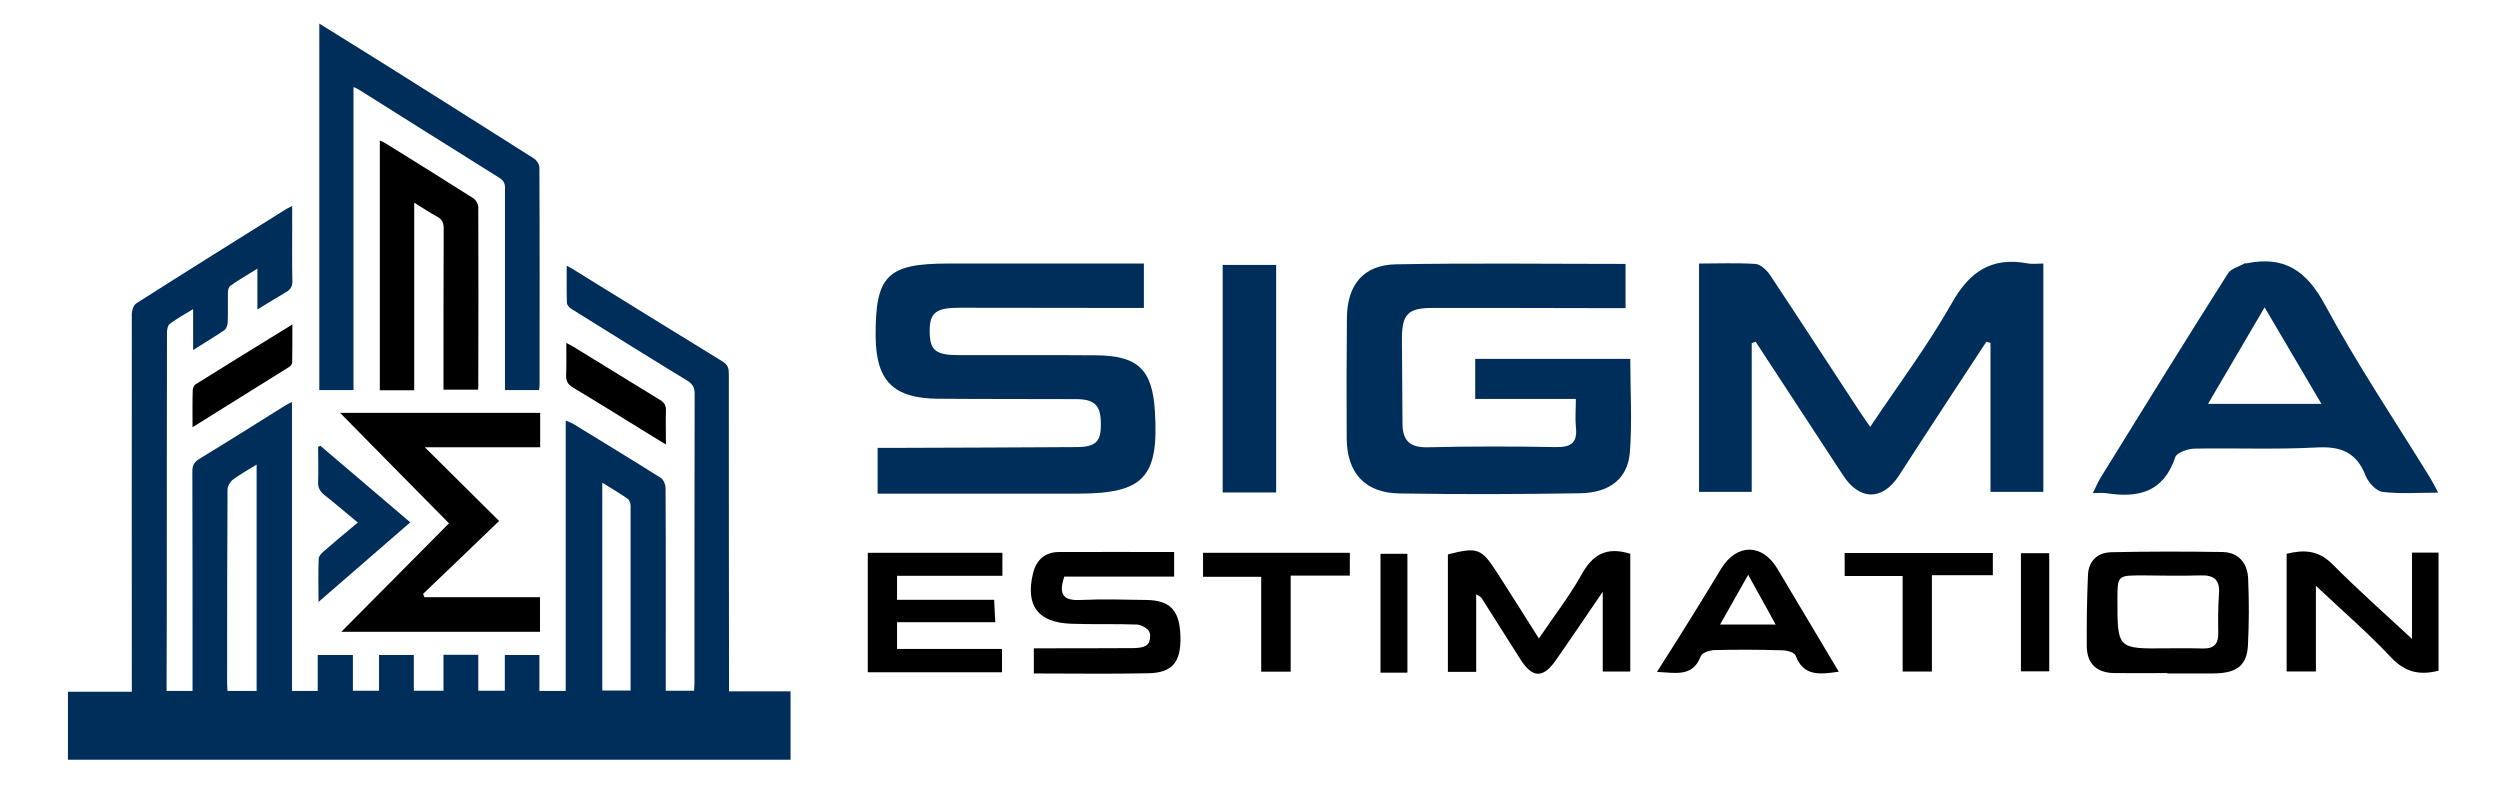 <?xml version="1.0" encoding="UTF-8"?>
<svg xmlns="http://www.w3.org/2000/svg" version="1.2" viewBox="0 0 1269 402" width="500" height="158">
  <style>.a{fill:#002e5b}</style>
  <g style="display:none">
    <path class="a" d="m918.2 722c0 23.2 0 45.1 0 67.7-238.4 0-476.3 0-714.8 0 0-22.5 0-44.4 0-67.3 20.7 0 41.4 0 63.2 0 0-3.9 0-6.9 0-9.8-0.1-121.5-0.1-242.9 0.1-364.3 0-3.5 1.9-8.5 4.6-10.2 49.3-31.3 98.8-62.2 148.3-93.2 1.4-0.9 2.9-1.5 5.6-2.9 0 7 0 12.9 0 18.9 0.1 18.4-0.1 36.8 0.3 55.1 0.1 5.6-1.8 8.7-6.4 11.3-9.2 5.2-18.1 10.9-28.4 17.2 0-13.7 0-26.2 0-40.6-10 6.3-18.5 11.4-26.6 17-1.6 1-2.4 4.1-2.4 6.3-0.3 10 0.1 20.1-0.3 30.1 0 2.6-1.3 6.3-3.2 7.6-9.6 6.5-19.7 12.5-31 19.5 0-13.9 0-26.4 0-40.4-8.7 5.4-16.2 9.5-23 14.5-2 1.5-2.8 5.8-2.8 8.8-0.2 92.4-0.2 184.9-0.3 277.3 0 22-0.1 44-0.1 66 0 3.6 0 7.1 0 11.1 8.9 0 16.8 0 25.6 0 0-3.3 0-6.3 0-9.3 0-69.3 0.1-138.7-0.1-208 0-5.7 1.6-9 6.6-12 28.7-17.6 57.2-35.5 85.7-53.2 1.6-1 3.3-1.8 6.2-3.3 0 95.7 0 190.5 0 285.7 8.8 0 16.7 0 25.6 0 0-11.7 0-23.2 0-35.4 11.8 0 22.8 0 34.6 0 0 11.5 0 23 0 35.3 8.8 0 17 0 25.9 0 0-11.7 0-23.3 0-35.4 11.8 0 22.7 0 34.4 0 0 11.6 0 23.2 0 35.4 9.9 0 19.2 0 29.3 0 0-11.8 0-23.4 0-35.5 11.8 0 22.7 0 34.5 0 0 11.9 0 23.5 0 35.6 9 0 17.2 0 26.3 0 0-11.7 0-23.2 0-35.4 11.4 0 22.1 0 34.2 0 0 11.6 0 23.3 0 35.5 9.3 0 17.2 0 26 0 0-88.7 0-177.3 0-267.4 3 1.3 5 1.8 6.7 2.8 29.2 17.9 58.4 35.6 87.4 53.9 2.6 1.7 4.6 6.6 4.7 10.1 0.2 63.5 0.1 127 0.1 190.5 0 3 0 6.1 0 9.8 9.3 0 18.3 0 28 0 0.1-2.7 0.4-5.3 0.4-8 0-95.3-0.1-190.5 0.2-285.8 0-6.5-2.4-9.7-7.7-13-38.2-23.3-76.2-47-114.1-70.7-2.1-1.3-4.5-3.9-4.6-6-0.4-11.9-0.2-23.7-0.2-36.9 3.7 2.1 6.4 3.5 8.9 5 48.5 30.1 96.9 60.2 145.5 90 5.2 3.2 6 7 6 12.3 0 99.2 0.1 198.3 0.1 297.5 0 5.2 0 10.4 0 16.3 20.9-0.1 40.6-0.1 61-0.1zm-528.3-224.2c-8.5 5.4-16.3 9.6-23.3 15-2.8 2-5.3 6.4-5.3 9.8-0.4 63.7-0.4 127.5-0.5 191.2 0 2.7 0.3 5.3 0.5 7.9 10 0 19.1 0 28.7 0-0.1-74.4-0.1-148.3-0.1-223.9zm342 17.9c0 69.9 0 137.9 0 205.7 9.7 0 18.7 0 28 0 0-61.6 0.1-122.5-0.1-183.5 0-2.1-1.1-5.1-2.7-6.2-7.9-5.5-16.2-10.4-25.2-16z"></path>
    <path class="a" d="m452 61.6c21.4 13.3 42.2 26.2 62.8 39.1 50 31.4 99.9 62.8 149.7 94.4 2.6 1.7 5.2 5.9 5.3 9 0.2 71.6 0.2 143.1 0.2 214.7 0 1.6-0.4 3.2-0.6 5.3-11 0-21.7 0-33.6 0 0-3.4 0-6.6 0-9.8 0-63-0.1-125.9 0-188.8 0-4.8-0.8-8.2-5.3-11-46.7-29.2-93.3-58.6-139.9-87.9-1.1-0.7-2.4-1.2-4.7-2.2 0 100.3 0 199.7 0 299.6-11.6 0-22.4 0-33.9 0 0-120.2 0-240.7 0-362.4z"></path>
    <path d="m580.3 556c-37.3-37.8-72.5-73.6-107.6-109.3 65.3 0 131.3 0 197.7 0 0 11.3 0 22.1 0 33.9-37.8 0-75.7 0-114 0 24.6 24.4 48.5 48.2 73.6 73.1-26.4 25.2-50.9 48.6-75.4 72.1q0.8 1.5 1.5 3.1c38.1 0 76.1 0 114.3 0 0 12.3 0 23 0 34.3-66.4 0-132.3 0-196.6 0q51.9-52.3 106.5-107.2z"></path>
    <path d="m546 424.3c-12.3 0-22.9 0-34.2 0 0-82.2 0-164.2 0-247.1 2.2 1.1 4.3 1.9 6.3 3.1 28.8 18 57.6 35.9 86.3 54.1 2.4 1.6 4.8 5.6 4.8 8.4 0.3 59.3 0.2 118.7 0.2 178 0 0.8-0.3 1.6-0.5 3-10.9 0-21.9 0-34.1 0 0-3 0-6 0-9 0.1-49.8 0-99.7 0.4-149.5 0-5.9-1.3-9.8-6.7-12.8-7.3-3.9-14.2-8.6-22.5-13.9 0 62.5 0 123.7 0 185.7z"></path>
    <path class="a" d="m542 554.9c-30.5 26.5-59.8 51.9-90.8 78.7 0-15.8-0.2-29.3 0.2-42.8 0.1-2.4 2.8-5.2 4.9-7.1 10.9-9.4 22-18.6 33.9-28.6-11.5-9.5-22.2-18.7-33.3-27.4-4.4-3.4-6.2-7.1-6.1-12.7 0.4-11.5 0.2-23.1 0.2-34.7q1-0.6 2.1-1.3c29.2 25 58.4 50 88.9 75.9z"></path>
    <path d="m794.8 477.9c-9-5.5-16.6-10-24-14.6-22.7-14-45.3-28.2-68.2-42-4.9-2.9-6.7-6.3-6.4-11.9 0.5-10.2 0.1-20.5 0.1-31.8 3 1.5 5.2 2.4 7.2 3.7 28.4 17.4 56.7 35 85.3 52.3 4.7 2.8 6.3 5.9 6.1 11.3-0.3 10.2-0.1 20.5-0.1 33z"></path>
    <path d="m326.6 460.8c0-13.4-0.1-24.8 0.2-36.2 0-2.1 1.2-5.1 2.8-6.2 31.3-19.5 62.8-38.8 95.8-59.1 0 13.4 0.1 25.5-0.2 37.5 0 1.5-1.5 3.6-3 4.5-31.2 19.6-62.6 39-95.6 59.5z"></path>
    <path d="m535.9 980.9c-8.1 11.9-14.7 21.7-21.5 31.4-5.8 8.3-10.7 8.1-16.2-0.5-5.9-9.4-11.9-18.8-17.8-28.2-0.3-0.4-0.9-0.6-2.4-1.5 0 12 0 23.5 0 35.4-4.7 0-8.5 0-12.9 0 0-17.9 0-35.8 0-53.7 13.5-3.4 15.2-2.8 22.5 8.4 6.2 9.6 12.3 19.2 19.1 30 6.8-10.1 14-19.2 19.5-29.2 5.1-9.1 11.4-12.9 22.2-9.5 0 17.4 0 35.3 0 53.8-3.7 0-7.7 0-12.5 0 0-11.4 0-22.6 0-36.4z"></path>
    <path class="a" d="m604 867.2c0 22.5 0 44.9 0 68-8.1 0-15.7 0-24.1 0 0-34.5 0-69 0-104.4 8.7 0 17.3-0.4 25.8 0.2 2.3 0.2 5.2 2.8 6.6 5 13.8 20.6 27.2 41.4 40.8 62.1 1.5 2.2 3.1 4.4 5.1 7.4 12.8-19.3 26.4-37.3 37.4-56.7 8.2-14.5 18.2-21.1 34.5-18.1 2.1 0.4 4.4 0.1 7.3 0.1 0 34.9 0 69.4 0 104.4-7.9 0-15.5 0-24.2 0 0-22.9 0-45.5 0-68.1q-0.9-0.3-1.9-0.5c-9.9 15.1-19.9 30.3-29.9 45.5-3.5 5.3-6.8 10.8-10.4 16.1-7.5 11.2-17.7 10.9-25.2-0.5q-20-30.6-40-61.2-0.9 0.4-1.8 0.7zm-80.4 38.1c0.9 7.5-2.1 9.6-9.4 9.5-19.5-0.5-39-0.4-58.5 0-8 0.2-11.3-3-11.3-10.6-0.1-13.1-0.4-26.2-0.3-39.3 0-11 2.8-13.8 13.9-13.8 26.5 0 52.9 0.1 79.4 0.1 2.9 0 5.9 0 9 0 0-7.4 0-13.7 0-20.2-35.5 0-70.3-0.5-105 0.2-15 0.3-22.4 9.3-22.5 24.6-0.2 18.4-0.2 36.7-0.1 55.1 0.2 15.7 8.4 24.7 24.1 25 27.6 0.5 55.2 0.4 82.7-0.1 13.7-0.2 21.7-6.7 22.7-18.7 1.1-14.1 0.2-28.3 0.2-42.7-24 0-47.4 0-70.9 0 0 6.4 0 12.1 0 18.3 15.2 0 29.9 0 46 0-0.1 5-0.4 8.8 0 12.6zm-227.4 30.7c29.8 0 36.8-7.6 34.9-37.7-1.2-19.1-7.8-25.5-27.3-25.6-20.8-0.1-41.7 0-62.6 0-10.4 0-13-2.3-13.1-10.6-0.1-8.8 2.7-11.1 13.6-11.1q37.6 0.1 75.2 0.1c2.9 0 5.9 0 9.1 0 0-7.2 0-13.4 0-20.3-30.3 0-60 0-89.8 0-27.6 0.1-33 5.6-32.8 33.4 0.1 20.2 8.1 28.3 28.4 28.4 21.2 0.2 42.3 0.1 63.5 0.2 8.3 0.1 11 2.8 11.1 11 0.1 8.3-2.2 10.8-10.9 10.9-27.3 0.2-54.6 0.3-81.9 0.4-2.9 0-5.9 0-9.3 0 0 7.3 0 13.6 0 20.9 31.3 0 61.6 0 91.9 0zm618-7.2c-16.1-26.3-33.4-52-48-79.1-8.5-15.7-18.7-22.5-35.9-19-0.2 0-0.6-0.1-0.8 0-2.6 1.5-6.3 2.4-7.7 4.7-19.5 30.7-38.7 61.7-57.9 92.6-1.3 2.2-2.3 4.7-3.9 7.8 3.1 0 4.8-0.2 6.4 0 14.5 2.3 26-0.5 31.2-16.4 0.7-2.1 5.7-3.9 8.7-4 18.7-0.4 37.4 0.5 56-0.5 11.1-0.6 18.3 2.2 22.5 12.9 1.2 3.1 4.8 7 7.6 7.4 7.9 1 15.9 0.4 25.5 0.4-1.8-3.5-2.7-5.2-3.7-6.8zm-75.7-78c9 15.3 17.2 29.2 26 44.2-17.5 0-33.9 0-51.8 0 8.7-15 16.9-29 25.8-44.2zm-451.9-19.3c-8.7 0-16.6 0-24.5 0 0 34.9 0 69.3 0 104 8.3 0 16 0 24.5 0 0-35.1 0-69.7 0-104z"></path>
    <path d="m339.9 962.7c0 4 0 7 0 11.2-16.9 0-33.7 0-50.2 0-2.9 8.7-0.1 11.1 7.5 10.8 9.9-0.5 20-0.2 30 0 11.1 0.2 15.3 4.9 15.6 16.9 0.3 11.5-3.7 16.4-14.8 16.6-17.2 0.3-34.4 0.1-52.3 0.1 0-3.7 0-6.9 0-11.6 15.1 0 30 0.1 44.9 0 2.4-0.1 5.4-0.2 7-1.6 1.3-0.9 1.8-4.5 0.9-6-0.9-1.6-3.7-3.1-5.7-3.2-10-0.4-20 0-30-0.4-15.2-0.5-21-8.3-17.4-23.1 1.5-6.1 5.4-9.6 11.9-9.7 17.2-0.1 34.4 0 52.6 0z"></path>
    <path d="m794.1 1018.1c-8 0-16.1 0.1-24.2 0-8-0.1-12.6-4.2-12.7-12.3-0.1-10.8 0.1-21.7 0.6-32.5 0.3-6.5 4.3-10.4 10.7-10.5 17-0.3 34-0.4 50.9 0 7.2 0.1 11.3 5 11.6 11.8 0.5 10.3 0.5 20.6-0.1 30.9-0.4 8.6-4.7 12.1-13.4 12.7q-1.3 0.1-2.5 0.1-10.4 0-20.9 0 0-0.1 0-0.2zm-0.3-11.3c5.6 0 11.1-0.2 16.7 0 5 0.2 6.9-2.1 6.9-7-0.1-6.1-0.1-12.2 0.3-18.3 0.4-6.2-2.4-8.3-8.3-8.1-8.9 0.3-17.8 0.1-26.7 0-11.5 0-11.5 0-11.5 11.2 0.1 22.4 0.1 22.4 22.6 22.2z"></path>
    <path d="m213.2 973.6c0 4.3 0 7.3 0 11 14.8 0 29.2 0 44.4 0 0.2 3.5 0.3 6.4 0.5 10.2-15.2 0-29.8 0-44.9 0 0 4.5 0 8 0 12.2 16.1 0 31.8 0 48 0 0 3.9 0 7.1 0 10.7-20.5 0-40.7 0-61.4 0 0-18.3 0-36.2 0-54.6 20.6 0 40.8 0 61.6 0 0 3.4 0 6.5 0 10.5-15.9 0-31.7 0-48.2 0z"></path>
    <path d="m906 1002.5c0-14.4 0-26.8 0-39.5 4.5 0 8 0 12.1 0 0 18 0 35.9 0 54-8.5 2.1-15.2 0.8-21.6-6-10.5-11.1-22.1-21.2-34.5-32.8 0 13.7 0 26.2 0 39.2-5 0-9 0-13.4 0 0-18 0-35.7 0-53.9 7.8-1.8 14.5-1.7 21 4.8 11.1 11.2 23 21.7 36.4 34.2z"></path>
    <path d="m643.8 1017.4c-9 1.4-16.2 2.1-19.7-7.4-0.5-1.4-4.2-2.3-6.4-2.4q-15.4-0.4-30.9 0c-2.1 0.1-5.5 1.2-6.1 2.7-3.7 9.6-11.3 7.7-20 7.3 5.8-9.3 11.1-17.6 16.4-26 4.4-7.1 8.7-14.2 13-21.3 7.1-11.5 18.6-11.5 25.6 0 9.2 15.4 18.4 30.9 28.1 47.1zm-28.8-21.5c-4.4-7.9-8.1-14.7-12.6-22.8-4.6 8.3-8.5 15.1-12.8 22.8 9 0 16.4 0 25.4 0z"></path>
    <path d="m393.1 973.5c0 15.7 0 29.5 0 43.9-4.5 0-8.5 0-13.4 0 0-14.2 0-28.3 0-43.4-9.3 0-17.7 0-26.6 0 0-4.2 0-7.4 0-10.9 22.6 0 44.7 0 67.2 0 0 3.4 0 6.3 0 10.4-8.9 0-17.6 0-27.2 0z"></path>
    <path d="m714.3 963.2c0 3.4 0 6.1 0 10.1-9.2 0-18.2 0-27.9 0 0 15.4 0 29.5 0 44.1-4.7 0-8.7 0-13.4 0 0-14.5 0-28.6 0-43.7-9.1 0-17.6 0-26.5 0 0-4.1 0-7 0-10.5 22.3 0 44.7 0 67.8 0z"></path>
    <path d="m727.1 963.2c4.5 0 8.5 0 13 0 0 18.1 0 35.8 0 54.1-4.5 0-8.5 0-13 0 0-17.9 0-35.8 0-54.1z"></path>
    <path d="m446.6 1017.9c-4.5 0-8.1 0-12.3 0 0-18 0-35.9 0-54.4 3.8 0 7.8 0 12.3 0 0 17.9 0 35.8 0 54.4z"></path>
  </g>
  <path class="a" d="m400.7 351.8c0 11.9 0 23.2 0 34.8-122.6 0-245 0-367.7 0 0-11.6 0-22.8 0-34.6 10.6 0 21.3 0 32.5 0 0-2.1 0-3.6 0-5.1 0-62.5-0.1-125 0-187.4 0.1-1.8 1-4.4 2.4-5.2 25.4-16.2 50.9-32.1 76.3-48 0.7-0.4 1.5-0.8 2.9-1.5 0 3.6 0 6.7 0 9.7 0 9.5-0.1 18.9 0.1 28.4 0.1 2.9-0.9 4.4-3.3 5.8-4.7 2.7-9.2 5.6-14.5 8.8 0-7 0-13.4 0-20.8-5.2 3.2-9.6 5.8-13.7 8.7-0.8 0.5-1.3 2.1-1.3 3.3-0.1 5.1 0.1 10.3-0.1 15.4-0.1 1.4-0.7 3.2-1.7 3.9-4.9 3.4-10.1 6.4-15.9 10.1 0-7.2 0-13.6 0-20.8-4.5 2.7-8.4 4.9-11.9 7.5-1 0.7-1.4 2.9-1.4 4.4-0.1 47.6-0.1 95.2-0.1 142.8q-0.1 16.9-0.1 33.9c0 1.8 0 3.7 0 5.7 4.6 0 8.6 0 13.2 0 0-1.7 0-3.2 0-4.8 0-35.7 0-71.3-0.1-107 0-2.9 0.9-4.6 3.4-6.2 14.8-9 29.4-18.2 44.1-27.4 0.8-0.5 1.7-0.9 3.2-1.6 0 49.2 0 98 0 147 4.5 0 8.6 0 13.1 0 0-6.1 0-12 0-18.3 6.2 0 11.8 0 17.9 0 0 5.9 0 11.9 0 18.2 4.5 0 8.7 0 13.3 0 0-6 0-12 0-18.2 6.1 0 11.7 0 17.7 0 0 6 0 11.9 0 18.2 5.1 0 9.9 0 15.1 0 0-6.1 0-12 0-18.3 6 0 11.7 0 17.7 0 0 6.2 0 12.1 0 18.3 4.7 0 8.9 0 13.5 0 0-5.9 0-11.9 0-18.2 5.9 0 11.4 0 17.6 0 0 6 0 12 0 18.3 4.8 0 8.9 0 13.4 0 0-45.6 0-91.2 0-137.6 1.6 0.7 2.6 1 3.5 1.5 15 9.2 30 18.3 44.9 27.7 1.4 0.9 2.4 3.4 2.4 5.2 0.2 32.6 0.1 65.3 0.1 98 0 1.6 0 3.1 0 5.1 4.8 0 9.4 0 14.4 0 0.1-1.4 0.2-2.8 0.2-4.2 0-49 0-98 0.1-147 0-3.4-1.2-5-3.9-6.7-19.7-12-39.2-24.2-58.8-36.4-1-0.6-2.3-2-2.3-3.1-0.2-6.1-0.1-12.2-0.1-18.9 1.9 1 3.3 1.8 4.5 2.6 25 15.4 49.9 30.9 74.9 46.2 2.7 1.7 3.1 3.6 3.1 6.4 0 51 0 102 0.1 153 0 2.7 0 5.4 0 8.4 10.7 0 20.8 0 31.3 0zm-271.7-115.4c-4.5 2.8-8.5 5-12.1 7.7-1.4 1.1-2.7 3.3-2.7 5.1-0.2 32.8-0.2 65.5-0.2 98.3 0 1.4 0.1 2.8 0.2 4.1 5.2 0 9.9 0 14.8 0 0-38.3 0-76.3 0-115.2zm175.9 9.2c0 36 0 70.9 0 105.8 5 0 9.6 0 14.4 0 0-31.7 0-63 0-94.3-0.1-1.1-0.6-2.7-1.5-3.3-4-2.8-8.3-5.3-12.9-8.2z"></path>
  <path class="a" d="m160.9 12c11 6.9 21.7 13.5 32.3 20.1 25.7 16.2 51.4 32.3 77 48.6 1.4 0.9 2.7 3 2.7 4.6 0.2 36.8 0.1 73.6 0.1 110.5 0 0.8-0.1 1.6-0.3 2.7-5.6 0-11.1 0-17.3 0q0-2.6 0-5.1c0-32.4 0-64.7 0-97.1 0.1-2.5-0.4-4.2-2.7-5.7-24-15-48-30.1-72-45.2-0.5-0.3-1.2-0.6-2.4-1.1 0 51.6 0 102.7 0 154.2-6 0-11.5 0-17.4 0 0-61.9 0-123.9 0-186.5z"></path>
  <path d="m226.9 266.3c-19.2-19.4-37.3-37.8-55.4-56.2 33.6 0 67.6 0 101.8 0 0 5.8 0 11.4 0 17.5-19.5 0-39 0-58.7 0 12.6 12.5 24.9 24.7 37.8 37.5-13.5 13-26.1 25.1-38.7 37.1q0.4 0.9 0.7 1.7c19.6 0 39.2 0 58.8 0 0 6.3 0 11.8 0 17.6-34.1 0-68 0-101.1 0q26.7-26.9 54.8-55.2z"></path>
  <path d="m209.2 198.6c-6.3 0-11.7 0-17.5 0 0-42.3 0-84.5 0-127.1 1.1 0.5 2.2 1 3.2 1.6 14.8 9.2 29.6 18.4 44.4 27.8 1.2 0.8 2.5 2.9 2.5 4.3 0.1 30.5 0.1 61.1 0 91.6 0 0.4-0.1 0.8-0.2 1.5-5.6 0-11.3 0-17.5 0q0-2.3 0-4.6c0-25.6 0-51.3 0.1-76.9 0.1-3.1-0.6-5.1-3.4-6.6-3.7-2-7.3-4.4-11.6-7.1 0 32.1 0 63.6 0 95.5z"></path>
  <path class="a" d="m207.2 265.8c-15.7 13.6-30.8 26.7-46.7 40.5 0-8.2-0.2-15.1 0.1-22 0-1.3 1.4-2.7 2.5-3.7 5.6-4.9 11.3-9.6 17.4-14.7-5.9-4.9-11.4-9.6-17.1-14.1-2.2-1.8-3.2-3.7-3.1-6.5 0.2-6 0-11.9 0-17.9q0.6-0.3 1.1-0.6c15.1 12.8 30.1 25.6 45.8 39z"></path>
  <path d="m337.3 226.2c-4.7-2.9-8.6-5.2-12.4-7.6-11.7-7.2-23.3-14.5-35.1-21.5-2.5-1.6-3.4-3.3-3.3-6.2 0.2-5.2 0.1-10.5 0.1-16.4 1.5 0.8 2.6 1.3 3.7 2 14.6 8.9 29.2 18 43.8 26.9 2.5 1.4 3.3 3 3.2 5.8-0.2 5.3 0 10.6 0 17z"></path>
  <path d="m96.4 217.4c0-6.9-0.1-12.8 0.1-18.7 0-1 0.6-2.6 1.4-3.1 16.1-10.1 32.3-20 49.3-30.5 0 7 0 13.2-0.1 19.4 0 0.7-0.8 1.8-1.5 2.2-16.1 10.1-32.3 20.1-49.2 30.7z"></path>
  <path d="m814 301.1c-9.1 13.3-16.4 24.2-23.9 34.9-6.5 9.3-11.9 9.1-18-0.5-6.7-10.5-13.3-20.9-19.9-31.4-0.3-0.4-1-0.6-2.6-1.7 0 13.5 0 26.2 0 39.5-5.3 0-9.5 0-14.4 0 0-19.9 0-39.9 0-59.8 15.1-3.8 17-3.2 25.1 9.4 6.8 10.6 13.6 21.3 21.2 33.4 7.6-11.3 15.5-21.4 21.7-32.5 5.6-10.2 12.7-14.4 24.8-10.6 0 19.3 0 39.3 0 59.9-4.3 0-8.7 0-14 0 0-12.7 0-25.2 0-40.6z"></path>
  <path class="a" d="m889.8 174.6c0 25 0 50 0 75.7-9 0-17.5 0-26.8 0 0-38.4 0-76.8 0-116.2 9.6 0 19.2-0.4 28.7 0.2 2.6 0.2 5.7 3.1 7.4 5.6 15.2 22.9 30.2 46 45.3 69 1.7 2.6 3.4 5 5.7 8.3 14.3-21.4 29.4-41.5 41.6-63.1 9.1-16.1 20.3-23.4 38.4-20.1 2.4 0.5 4.9 0.1 8.1 0.1 0 38.8 0 77.3 0 116.2-8.7 0-17.2 0-26.9 0 0-25.5 0-50.6 0-75.8q-1-0.3-2.1-0.6c-11.1 16.9-22.2 33.8-33.2 50.7-3.9 5.9-7.7 12-11.6 17.9-8.4 12.4-19.8 12.1-28.1-0.6q-22.3-34-44.5-68-1 0.4-2 0.7zm-89.5 42.4c1 8.3-2.3 10.7-10.5 10.5-21.7-0.4-43.4-0.4-65 0.1-8.9 0.2-12.6-3.4-12.7-11.8 0-14.6-0.3-29.2-0.3-43.7 0.1-12.3 3.2-15.4 15.5-15.4 29.5 0 58.9 0 88.4 0.1 3.2 0 6.5 0 9.9 0 0-8.3 0-15.2 0-22.5-39.4 0-78.1-0.5-116.8 0.2-16.6 0.3-24.9 10.4-25 27.4-0.2 20.4-0.2 40.9-0.1 61.4 0.2 17.4 9.3 27.5 26.8 27.8 30.7 0.5 61.4 0.4 92.1-0.1 15.1-0.3 24.1-7.5 25.2-20.9 1.2-15.6 0.2-31.4 0.2-47.5-26.7 0-52.8 0-78.9 0 0 7.1 0 13.5 0 20.4 16.9 0 33.3 0 51.2 0 0 5.5-0.4 9.8 0 14zm-253 34.2c33.2-0.1 40.9-8.4 38.8-42-1.3-21.3-8.7-28.3-30.3-28.4-23.3-0.2-46.5 0-69.7-0.1-11.6 0-14.5-2.5-14.6-11.8-0.1-9.7 3-12.3 15.1-12.3 27.9 0 55.8 0.1 83.7 0.1 3.3 0 6.6 0 10.2 0 0-8.1 0-15 0-22.6-33.7 0-66.8 0-99.9 0-30.8 0.1-36.8 6.2-36.6 37.2 0.2 22.5 9 31.4 31.6 31.6 23.6 0.2 47.1 0.1 70.6 0.2 9.3 0.1 12.3 3.2 12.4 12.2 0.2 9.3-2.4 12.1-12.1 12.2-30.4 0.2-60.7 0.3-91.1 0.4-3.3 0-6.6 0-10.4 0 0 8.1 0 15.1 0 23.3 34.8 0 68.5 0 102.3 0zm687.7-8.1c-18-29.2-37.2-57.8-53.5-88-9.4-17.5-20.8-25-39.9-21.1-0.3 0-0.7-0.1-0.9 0-2.9 1.7-7 2.6-8.6 5.2-21.7 34.2-43 68.7-64.3 103.1-1.5 2.4-2.7 5.1-4.4 8.6 3.4 0 5.3-0.2 7.1 0.1 16.1 2.5 28.9-0.6 34.8-18.3 0.7-2.3 6.3-4.3 9.6-4.4 20.8-0.4 41.6 0.5 62.3-0.6 12.3-0.7 20.4 2.4 25 14.4 1.4 3.4 5.3 7.8 8.6 8.2 8.7 1.1 17.6 0.4 28.3 0.4-2-3.9-3-5.8-4.1-7.6zm-84.2-86.7c10 17 19.1 32.5 28.9 49.1-19.5 0-37.8 0-57.7 0 9.7-16.6 18.9-32.2 28.8-49.1zm-503-21.6c-9.6 0-18.4 0-27.2 0 0 38.9 0 77.2 0 115.8 9.2 0 17.8 0 27.2 0 0-39.1 0-77.5 0-115.8z"></path>
  <path d="m595.9 280.9c0 4.5 0 7.8 0 12.5-18.9 0-37.5 0-55.9 0-3.2 9.6-0.1 12.3 8.3 11.9 11.1-0.5 22.3-0.2 33.5 0 12.4 0.2 17 5.5 17.3 18.9 0.3 12.7-4.1 18.2-16.5 18.4-19.1 0.4-38.3 0.1-58.1 0.1 0-4.1 0-7.6 0-12.8 16.7 0 33.3 0 50-0.1 2.6 0 5.9-0.2 7.7-1.7 1.4-1.1 2-5 1-6.7-1-1.8-4.1-3.5-6.3-3.6-11.1-0.4-22.3 0-33.4-0.4-16.9-0.6-23.4-9.2-19.4-25.7 1.7-6.8 6.1-10.8 13.2-10.8 19.2-0.1 38.3 0 58.6 0z"></path>
  <path d="m1101.3 342.5c-8.9 0-17.9 0.1-26.9 0-8.9-0.1-14-4.6-14.1-13.6-0.1-12.1 0.1-24.2 0.6-36.2 0.3-7.2 4.8-11.6 12-11.7 18.8-0.4 37.7-0.4 56.6-0.1 8 0.2 12.5 5.6 12.9 13.3 0.5 11.4 0.5 22.9-0.1 34.3-0.5 9.6-5.2 13.5-15 14.1q-1.4 0.1-2.7 0.1-11.7 0-23.3 0 0 0 0-0.2zm-0.3-12.6c6.2 0 12.4-0.1 18.5 0.1 5.6 0.1 7.8-2.4 7.7-7.8-0.1-6.8-0.1-13.6 0.4-20.4 0.4-6.9-2.7-9.2-9.3-9-9.9 0.3-19.7 0.1-29.6 0-12.8 0-12.8 0-12.8 12.5 0 24.9 0 24.9 25.1 24.6z"></path>
  <path d="m454.9 293c0 4.8 0 8.1 0 12.2 16.5 0 32.5 0 49.4 0 0.2 3.9 0.4 7.1 0.6 11.4-17 0-33.2 0-50 0 0 5 0 8.9 0 13.6 17.9 0 35.4 0 53.4 0 0 4.3 0 7.9 0 11.9-22.8 0-45.2 0-68.3 0 0-20.4 0-40.3 0-60.8 22.9 0 45.4 0 68.5 0 0 3.8 0 7.3 0 11.7-17.7 0-35.2 0-53.6 0z"></path>
  <path d="m1225.8 325.1c0-15.9 0-29.7 0-43.9 5 0 8.9 0 13.5 0 0 20 0 40 0 60.1-9.5 2.4-16.9 0.9-24.1-6.7-11.6-12.4-24.5-23.5-38.3-36.5 0 15.3 0 29.1 0 43.6-5.6 0-10 0-14.9 0 0-19.9 0-39.6 0-59.9 8.6-2.1 16.1-2 23.3 5.3 12.4 12.5 25.6 24.2 40.5 38z"></path>
  <path d="m934.1 341.8c-10 1.5-18.1 2.3-22-8.3-0.6-1.6-4.6-2.6-7.1-2.6q-17.1-0.5-34.3-0.1c-2.4 0.1-6.2 1.4-6.8 3.1-4.1 10.7-12.6 8.5-22.3 8 6.5-10.2 12.4-19.5 18.2-28.9 4.9-7.8 9.7-15.8 14.5-23.7 7.9-12.8 20.8-12.8 28.5 0 10.3 17.2 20.5 34.4 31.3 52.5zm-32.1-24c-4.9-8.8-9-16.4-14-25.3-5.2 9.2-9.5 16.8-14.3 25.3 10 0 18.3 0 28.3 0z"></path>
  <path d="m655.2 292.9c0 17.5 0 32.9 0 48.9-5.1 0-9.5 0-15 0 0-15.9 0-31.5 0-48.3-10.3 0-19.7 0-29.6 0 0-4.8 0-8.2 0-12.2 25.1 0 49.7 0 74.7 0 0 3.8 0 7 0 11.6-9.9 0-19.5 0-30.1 0z"></path>
  <path d="m1012.5 281.4c0 3.8 0 6.9 0 11.3-10.2 0-20.2 0-31 0 0 17.1 0 32.8 0 49-5.3 0-9.7 0-14.9 0 0-16 0-31.7 0-48.6-10.2 0-19.6 0-29.5 0 0-4.5 0-7.8 0-11.7 24.8 0 49.7 0 75.4 0z"></path>
  <path d="m1026.8 281.5c4.9 0 9.4 0 14.4 0 0 20.1 0 39.7 0 60.1-5 0-9.4 0-14.4 0 0-19.9 0-39.8 0-60.1z"></path>
  <path d="m714.6 342.3c-4.9 0-8.9 0-13.7 0 0-20 0-39.9 0-60.5 4.3 0 8.7 0 13.7 0 0 19.8 0 39.7 0 60.5z"></path>
</svg>
